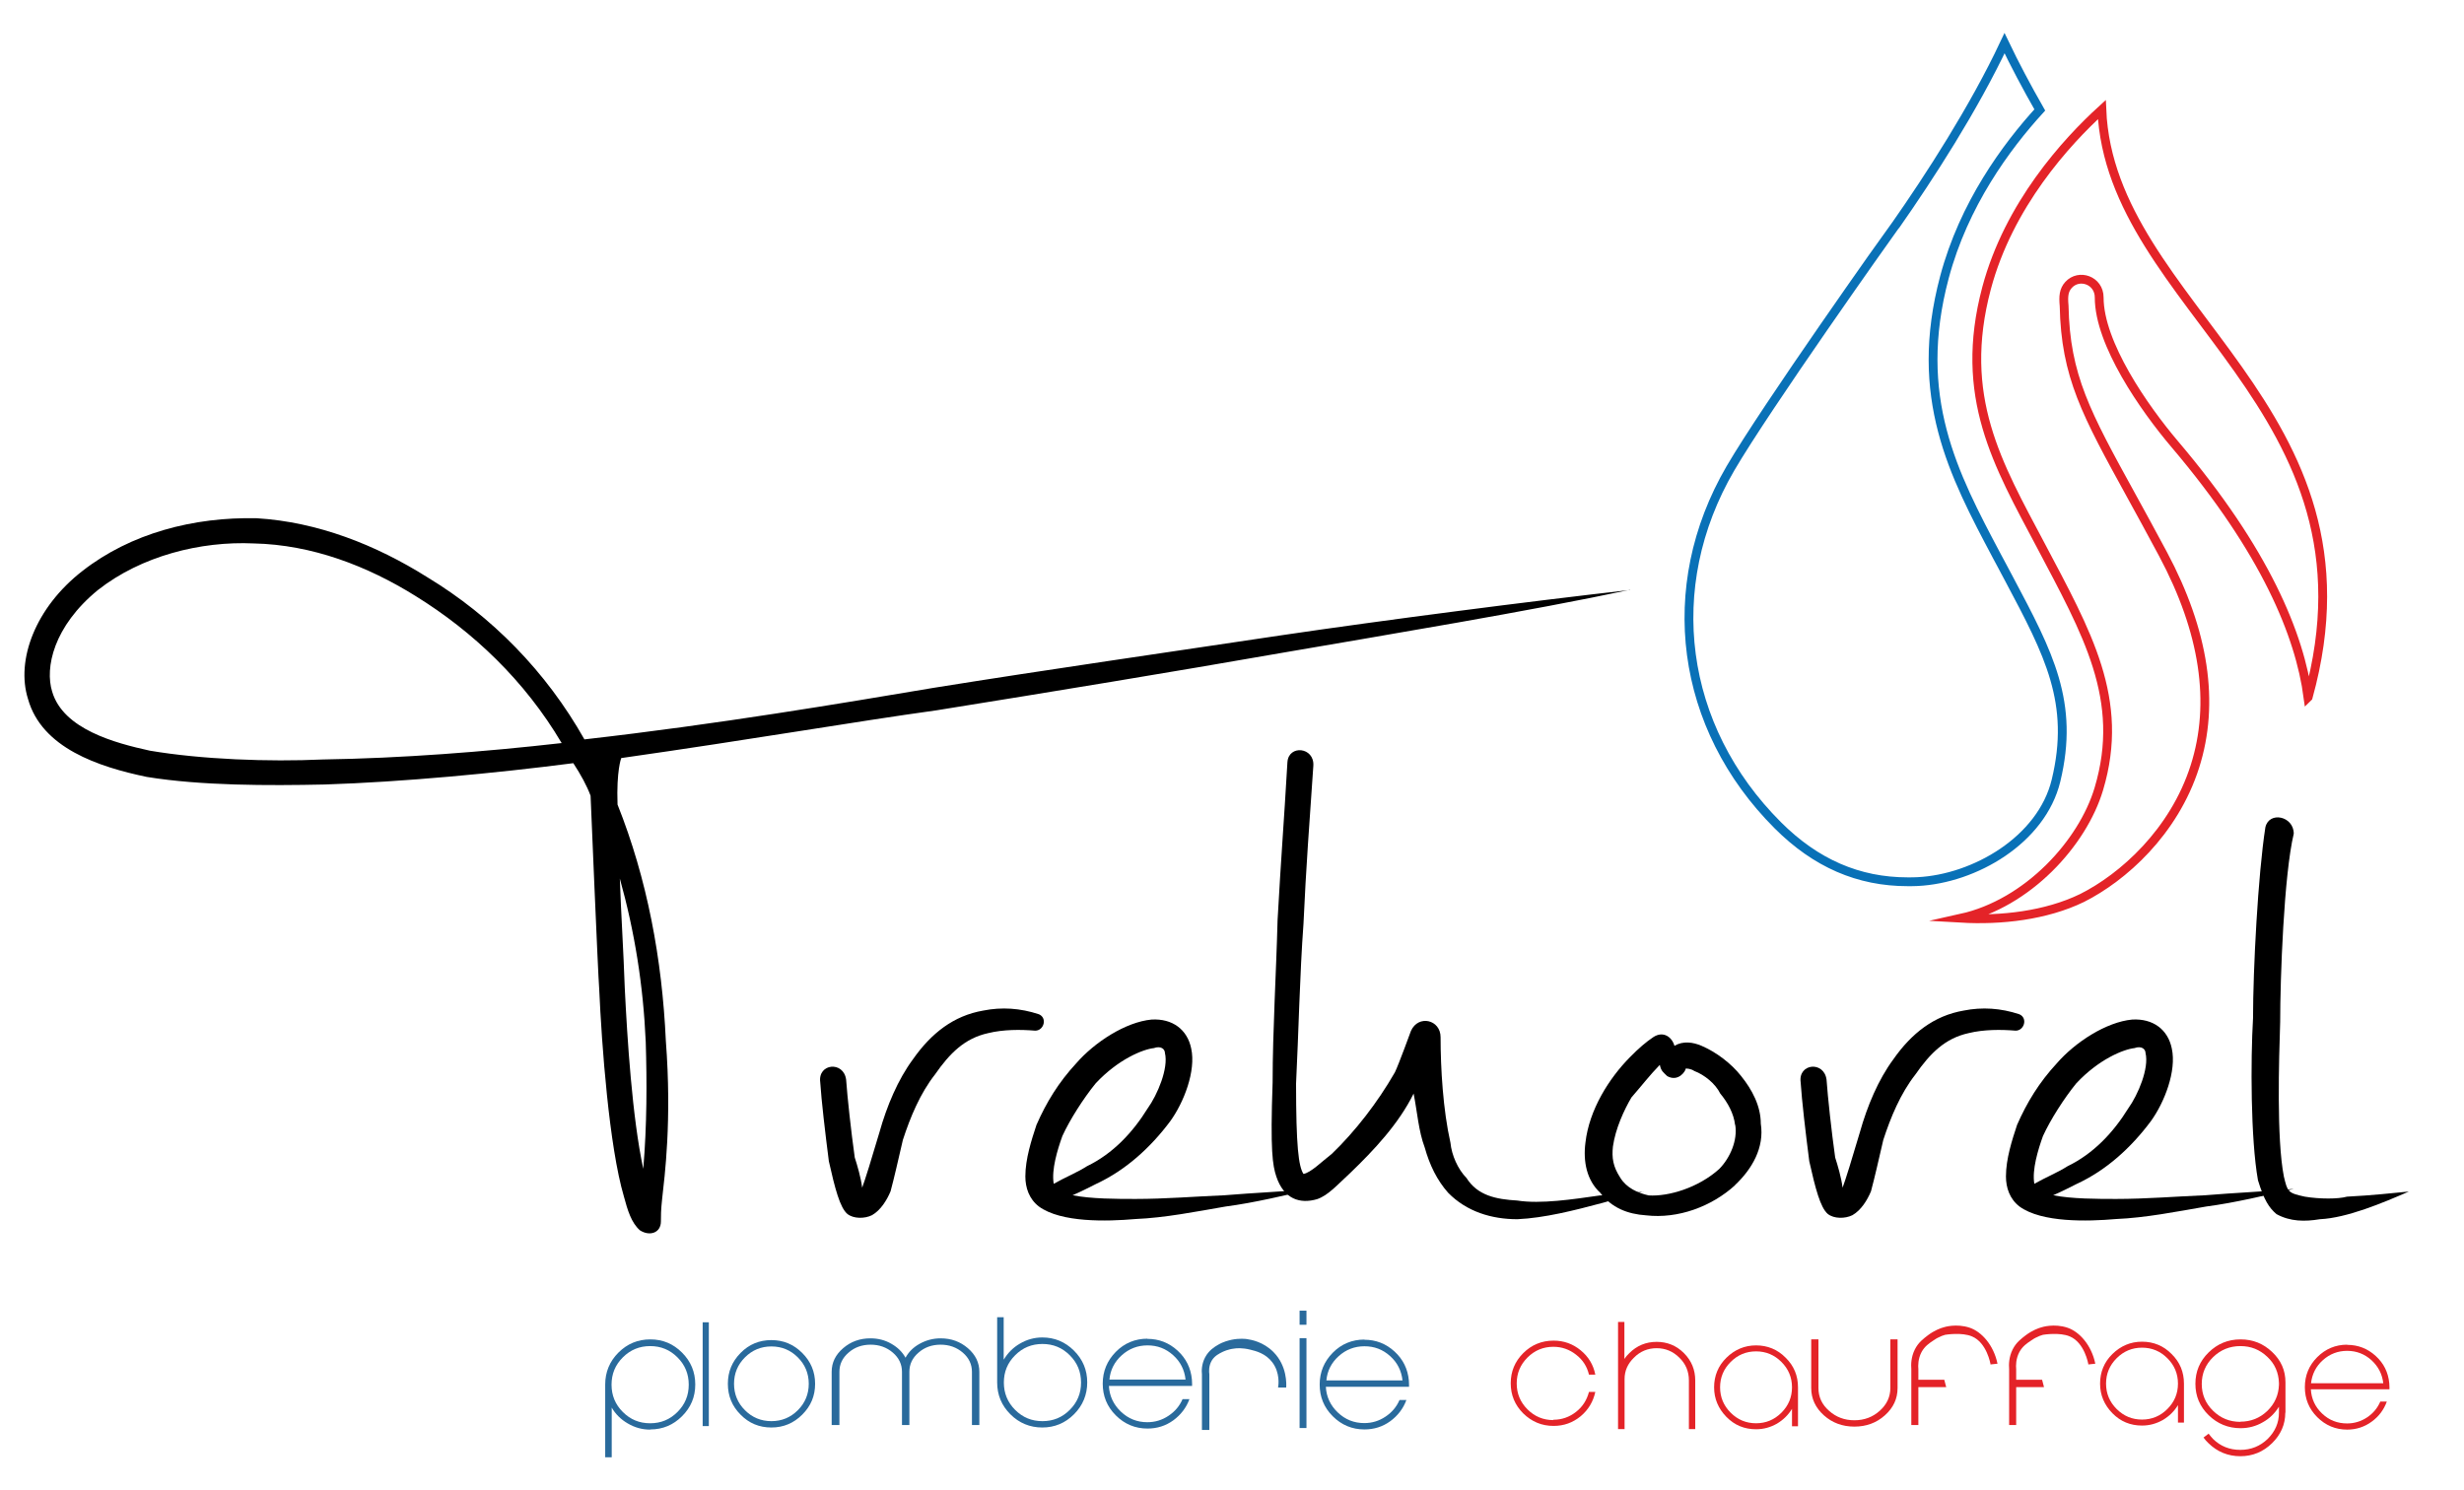 <?xml version="1.0" encoding="UTF-8"?><svg xmlns="http://www.w3.org/2000/svg" viewBox="0 0 139.81 84.57"><defs><style>.c{stroke:#0971b7;}.c,.d{fill:none;stroke-miterlimit:10;stroke-width:.5px;}.e{fill:#296a9c;}.d{stroke:#e42328;}.f{fill:#e42328;}</style></defs><g id="a"/><g id="b"><g><g><path d="M92.49,33.47c-5.68,1.21-13.89,2.57-19.64,3.56-6.52,1.14-13.05,2.21-19.71,3.28-4.63,.64-10.38,1.64-17.89,2.71,0,0-.28,.71-.21,2.64,1.68,4.21,2.53,8.77,2.74,13.4,.35,4.56-.07,7.7-.21,8.98-.07,.64-.07,.93-.07,1.28,0,.64-.63,.86-1.19,.5-.49-.43-.7-1.14-.91-1.92-.84-2.85-1.26-8.62-1.4-11.76-.07-.86-.49-10.98-.49-10.98-.21-.57-.56-1.21-.98-1.85-4.42,.57-9.68,1.07-14.1,1.21-3.23,.07-7.02,.07-10.1-.43-2.74-.57-5.96-1.64-6.74-4.42-.7-2.21,.42-5.2,3.09-7.27,2.74-2.14,6.31-3.07,9.89-2.99,3.44,.21,6.74,1.5,9.68,3.35,3.65,2.21,6.74,5.35,8.91,9.2,7.58-.86,14.73-2.07,19.78-2.92,6.67-1.07,13.19-2,19.78-2.99,5.82-.86,14.03-1.92,19.78-2.57Zm-60.62,8.7c-2.1-3.56-5.05-6.34-8.28-8.34-2.74-1.71-5.89-2.92-9.19-2.99-3.02-.14-6.38,.71-8.84,2.64-2.53,2.07-3.02,4.42-2.6,5.77,.63,2.14,3.58,2.92,5.54,3.35,2.95,.5,6.74,.64,9.82,.5,4.49-.07,9.12-.43,13.54-.93Zm3.3,7.7c.07,2,.21,4.13,.28,6.2,.14,2.85,.42,7.34,1.05,10.26,.21-2.5,.21-4.92,.14-7.2-.14-3.21-.63-6.27-1.47-9.27Z"/><path d="M58.74,58.49c-.84-.07-1.82-.07-2.67,.14-1.33,.29-2.18,1.14-3.02,2.35-.84,1.07-1.4,2.42-1.82,3.71-.28,1.21-.49,2.14-.7,2.92-.21,.5-.56,1.07-1.05,1.35-.42,.21-1.05,.21-1.4-.07-.42-.36-.7-1.43-1.05-2.99-.21-1.64-.42-3.42-.49-4.49-.14-1.07,1.33-1.21,1.47-.14,.07,1,.28,2.92,.49,4.42,.14,.43,.35,1.14,.42,1.71,.14-.36,.56-1.71,.98-3.14,.42-1.5,1.05-2.99,1.89-4.13,1.05-1.5,2.32-2.49,4-2.78,1.05-.21,2.1-.14,3.16,.21,.49,.21,.28,.93-.21,.93Z"/><path d="M74.52,67.47c-1.61,.36-3.3,.78-4.98,1-1.68,.29-3.44,.64-5.12,.71-1.61,.14-4.21,.21-5.47-.71-.56-.43-.77-1.07-.77-1.71,0-1,.35-2.07,.63-2.92,.56-1.28,1.26-2.42,2.25-3.49,1.05-1.21,2.81-2.35,4.28-2.49,1.19-.07,2.03,.57,2.25,1.64,.28,1.28-.42,3.07-1.19,4.13-1.12,1.5-2.53,2.78-4.21,3.56-.42,.21-.84,.43-1.33,.64,1.05,.21,2.53,.21,3.58,.21,1.68,0,3.37-.14,5.05-.21,1.68-.14,3.37-.21,5.05-.36Zm-14.73-.29c.63-.36,1.33-.64,1.89-1,1.47-.71,2.6-1.92,3.44-3.28,.56-.78,1.19-2.28,.98-3.14,0-.21-.21-.43-.63-.28-.63,.07-2.03,.64-3.3,2-.7,.86-1.47,2.07-1.89,2.99-.28,.78-.63,1.92-.49,2.71Z"/><path d="M93.26,67.62c-.77,.21-1.61,.43-2.32,.64-1.61,.43-3.3,.86-4.84,.93-1.47,0-2.88-.43-3.93-1.5-.63-.71-1.05-1.57-1.33-2.57-.35-.93-.42-2-.63-3.06-.84,1.71-2.25,3.21-3.58,4.49-.77,.71-1.26,1.28-1.89,1.5-.98,.29-1.89,0-2.32-1.28-.21-.64-.35-1.43-.21-5.35,0-2.92,.21-6.34,.28-9.19,.21-3.78,.35-5.35,.56-8.98,.07-1,1.54-.86,1.47,.21-.21,3.07-.42,5.84-.56,8.98-.21,2.85-.28,6.27-.42,9.05,0,3.56,.14,4.7,.42,5.13,.42-.07,1.05-.71,1.61-1.14,1.33-1.28,2.6-2.92,3.58-4.63,.21-.43,.91-2.35,.91-2.35,.42-.93,1.68-.64,1.68,.36,0,1.78,.14,4.13,.56,5.99,.07,.71,.42,1.5,.91,2,.63,1,1.68,1.21,2.88,1.28,1.33,.21,3.16-.07,4.7-.29,.84,0,1.61-.14,2.46-.21Z"/><path d="M98.45,67.26c-1.33,1.21-3.23,1.92-5.05,1.71-1.05-.07-1.96-.43-2.6-1.28-.77-.71-.98-1.78-.84-2.85,.21-1.85,1.33-3.64,2.53-4.85,.49-.5,.91-.86,1.33-1.14,.56-.36,1.05,0,1.19,.5,.49-.29,1.05-.21,1.54,0,.84,.36,1.68,1,2.24,1.71,.63,.78,1.12,1.71,1.12,2.71,.21,1.35-.49,2.57-1.47,3.49Zm0-3.42c-.07-.64-.42-1.28-.84-1.78-.28-.57-.91-1.07-1.47-1.28-.21-.14-.42-.14-.49-.14,0,.14-.42,.78-1.05,.43-.21-.21-.35-.28-.42-.64-.56,.57-1.05,1.21-1.61,1.85-.42,.71-.91,1.78-1.05,2.78-.07,.64,0,1.14,.42,1.78,.35,.57,.98,.86,1.61,1,1.12,.07,2.81-.43,4-1.5,.63-.64,1.05-1.64,.91-2.5Z"/><path d="M114.37,58.49c-.84-.07-1.82-.07-2.67,.14-1.33,.29-2.18,1.14-3.02,2.35-.84,1.07-1.4,2.42-1.82,3.71-.28,1.21-.49,2.14-.7,2.92-.21,.5-.56,1.07-1.05,1.35-.42,.21-1.05,.21-1.4-.07-.42-.36-.7-1.43-1.05-2.99-.21-1.64-.42-3.42-.49-4.49-.14-1.07,1.33-1.21,1.47-.14,.07,1,.28,2.92,.49,4.42,.14,.43,.35,1.14,.42,1.71,.14-.36,.56-1.71,.98-3.14,.42-1.5,1.05-2.99,1.89-4.13,1.05-1.5,2.32-2.49,4-2.78,1.05-.21,2.11-.14,3.16,.21,.49,.21,.28,.93-.21,.93Z"/><path d="M130.16,67.47c-1.61,.36-3.3,.78-4.98,1-1.68,.29-3.44,.64-5.12,.71-1.61,.14-4.21,.21-5.47-.71-.56-.43-.77-1.07-.77-1.71,0-1,.35-2.07,.63-2.92,.56-1.28,1.26-2.42,2.25-3.49,1.05-1.21,2.81-2.35,4.28-2.49,1.19-.07,2.03,.57,2.25,1.64,.28,1.28-.42,3.07-1.19,4.13-1.12,1.5-2.52,2.78-4.21,3.56-.42,.21-.84,.43-1.33,.64,1.05,.21,2.53,.21,3.58,.21,1.68,0,3.37-.14,5.05-.21,1.68-.14,3.37-.21,5.05-.36Zm-14.73-.29c.63-.36,1.33-.64,1.89-1,1.47-.71,2.6-1.92,3.44-3.28,.56-.78,1.19-2.28,.98-3.14,0-.21-.21-.43-.63-.28-.63,.07-2.03,.64-3.3,2-.7,.86-1.47,2.07-1.89,2.99-.28,.78-.63,1.92-.49,2.71Z"/><path d="M136.68,67.62c-1.47,.64-3.51,1.5-5.05,1.57-.84,.14-1.68,.14-2.46-.29-.42-.36-.7-.78-1.05-1.92-.42-2.35-.42-6.84-.28-9.2,0-2.78,.28-8.13,.7-10.83,.21-.93,1.61-.64,1.61,.36-.56,2.35-.77,8.2-.77,10.69-.07,2.14-.21,6.63,.21,8.77,.21,.86,.21,.93,1.19,1.14,.84,.14,1.89,.14,2.39,0,1.4-.07,2.67-.21,3.51-.29Z"/></g><path class="e" d="M36.89,81.13c-.46,0-.88-.12-1.27-.35-.38-.22-.69-.52-.91-.9v2.82h-.37v-4.13c0-.7,.25-1.31,.75-1.81,.5-.5,1.1-.75,1.81-.75s1.3,.25,1.8,.75c.5,.5,.75,1.1,.75,1.81s-.25,1.3-.75,1.8c-.5,.5-1.1,.75-1.8,.75Zm0-4.74c-.6,0-1.12,.21-1.55,.64-.43,.43-.64,.94-.64,1.55s.21,1.12,.64,1.55c.43,.43,.94,.64,1.55,.64s1.12-.21,1.55-.64c.43-.43,.64-.94,.64-1.55s-.21-1.12-.64-1.55c-.43-.43-.94-.64-1.55-.64Z"/><path class="e" d="M39.87,75.04h.35v5.89h-.35v-5.89Z"/><path class="e" d="M42.02,80.28c-.48-.48-.72-1.06-.72-1.75s.24-1.26,.72-1.75,1.07-.73,1.75-.73,1.26,.24,1.75,.73c.48,.48,.73,1.06,.73,1.75s-.24,1.26-.73,1.75c-.48,.48-1.06,.73-1.75,.73s-1.27-.24-1.75-.73Zm.25-3.25c-.41,.41-.62,.91-.62,1.5s.21,1.09,.62,1.5c.41,.41,.91,.62,1.5,.62s1.09-.21,1.5-.62,.62-.91,.62-1.5-.21-1.09-.62-1.5c-.41-.41-.91-.62-1.5-.62s-1.09,.21-1.5,.62Z"/><path class="e" d="M47.19,80.87v-3.02c0-.53,.22-.97,.65-1.34,.43-.37,.94-.56,1.55-.56,.43,0,.83,.1,1.19,.31,.35,.2,.62,.46,.8,.79,.18-.33,.44-.59,.8-.79,.36-.2,.76-.31,1.19-.31,.61,0,1.12,.19,1.55,.56,.43,.37,.65,.82,.65,1.34v3.02h-.42v-3.02c0-.42-.17-.79-.52-1.09-.35-.3-.77-.45-1.26-.45s-.91,.15-1.25,.45c-.35,.3-.52,.66-.52,1.09v3.02h-.42v-3.02c0-.42-.17-.79-.52-1.09-.35-.3-.77-.45-1.26-.45s-.91,.15-1.25,.45c-.35,.3-.52,.66-.52,1.09v3.02h-.42Z"/><path class="e" d="M56.96,77.15c.23-.38,.53-.68,.91-.9,.39-.23,.82-.35,1.27-.35,.7,0,1.3,.25,1.8,.75,.5,.5,.75,1.1,.75,1.8s-.25,1.31-.75,1.81-1.1,.75-1.8,.75-1.31-.25-1.81-.75c-.5-.5-.75-1.1-.75-1.81v-3.7h.37v2.39Zm0,1.31c0,.6,.21,1.12,.64,1.55,.43,.43,.94,.64,1.55,.64s1.12-.21,1.55-.64,.64-.94,.64-1.55-.21-1.12-.64-1.55c-.43-.43-.94-.64-1.55-.64s-1.12,.21-1.55,.64-.64,.94-.64,1.55Z"/><path class="e" d="M70.79,76c.21,.03,.89,.15,1.46,.72,.8,.8,.74,1.86,.73,2.02h-.46c.03-.16,.11-.84-.32-1.42-.38-.51-.93-.65-1.27-.73-.44-.11-.79-.08-.89-.06-.37,.04-.62,.17-.67,.19-.2,.1-.43,.21-.6,.47-.2,.32-.17,.67-.15,.8v3.16h-.42v-3.16c-.02-.18-.03-.56,.18-.96,.21-.4,.54-.6,.73-.71,.32-.19,.61-.25,.78-.29,.44-.09,.8-.05,.91-.03Z"/><path class="e" d="M73.74,75.94h.39v5.1h-.39v-5.1Z"/><path class="e" d="M77.41,76.03c.66,0,1.23,.22,1.72,.67,.48,.44,.75,.99,.81,1.64,0,.09,.01,.17,.01,.23v.13h-4.72c.03,.57,.26,1.06,.68,1.46,.42,.4,.92,.6,1.5,.6,.44,0,.84-.12,1.21-.37,.36-.24,.62-.55,.79-.94h.39c-.18,.49-.49,.89-.91,1.2-.44,.32-.93,.47-1.47,.47-.7,0-1.3-.25-1.8-.75-.5-.5-.74-1.1-.74-1.8s.25-1.3,.74-1.8,1.1-.75,1.8-.75Zm2.17,2.31c-.06-.55-.29-1.01-.7-1.38-.42-.38-.9-.56-1.46-.56s-1.05,.19-1.46,.56c-.41,.37-.65,.83-.7,1.38h4.34Z"/><path class="f" d="M88.14,80.57c.48,0,.91-.15,1.29-.45,.37-.29,.61-.67,.73-1.13h.36c-.12,.55-.39,1.01-.83,1.38-.45,.37-.96,.55-1.54,.55-.67,0-1.24-.24-1.72-.71-.47-.47-.71-1.04-.71-1.71s.24-1.24,.71-1.71,1.05-.71,1.72-.71c.58,0,1.09,.18,1.54,.55,.44,.36,.72,.82,.83,1.38h-.36c-.11-.46-.35-.84-.73-1.13-.38-.3-.81-.45-1.29-.45-.57,0-1.06,.2-1.47,.61s-.61,.9-.61,1.47,.2,1.06,.61,1.47c.41,.41,.9,.61,1.47,.61Z"/><path class="f" d="M91.8,75.02h.37v2.1c.08-.12,.17-.23,.28-.33,.43-.43,.95-.64,1.55-.64s1.12,.21,1.55,.64c.43,.43,.64,.95,.64,1.55v2.76h-.36v-2.76c0-.51-.18-.94-.54-1.29-.36-.36-.79-.54-1.29-.54s-.94,.18-1.29,.54c-.35,.34-.53,.74-.53,1.21v2.84h-.37v-6.08Z"/><path class="f" d="M101.68,79.95c-.21,.35-.5,.63-.85,.84-.37,.21-.76,.32-1.19,.32-.66,0-1.22-.23-1.68-.7-.46-.47-.7-1.03-.7-1.68s.23-1.22,.7-1.68,1.03-.7,1.68-.7,1.22,.23,1.68,.7c.47,.46,.7,1.02,.7,1.68v2.21h-.34v-.99Zm0-1.22c0-.56-.2-1.04-.6-1.44-.4-.4-.88-.6-1.44-.6s-1.04,.2-1.44,.6-.6,.88-.6,1.44,.2,1.04,.6,1.44c.4,.4,.88,.6,1.44,.6s1.04-.2,1.44-.6,.6-.88,.6-1.44Z"/><path class="f" d="M107.67,76.01v2.76c0,.61-.24,1.12-.72,1.55-.48,.43-1.06,.64-1.73,.64s-1.25-.21-1.73-.64c-.48-.43-.72-.95-.72-1.55v-2.76h.41v2.76c0,.51,.2,.94,.6,1.29,.4,.36,.88,.54,1.44,.54s1.04-.18,1.44-.54c.4-.36,.6-.79,.6-1.29v-2.76h.4Z"/><path class="f" d="M112.95,77.45c-.01-.07-.22-1.26-1.06-1.61-.57-.24-1.46-.1-1.52-.09h0c-.11,.03-.25,.08-.4,.16-.02,0-.13,.07-.25,.15-.26,.17-.51,.34-.69,.67-.2,.38-.2,.77-.18,.97v.6h1.47l.11,.42h-1.58v2.15h-.4v-3.18c-.02-.24-.02-.67,.2-1.11,.2-.4,.49-.61,.75-.81,.36-.27,.71-.4,.9-.45h0s.7-.23,1.47,.03c.67,.23,1.35,.98,1.57,2.04l-.38,.04Z"/><path class="f" d="M129.67,80.17c0,.67-.26,1.25-.75,1.73-.5,.49-1.1,.74-1.8,.74s-1.31-.25-1.81-.74c-.11-.1-.2-.21-.28-.32l.29-.22c.07,.1,.16,.2,.25,.3,.43,.42,.94,.62,1.55,.62s1.12-.21,1.55-.62c.42-.42,.64-.91,.64-1.49v-.34c-.23,.37-.53,.67-.91,.88-.39,.23-.82,.34-1.27,.34-.7,0-1.31-.25-1.81-.74-.5-.49-.75-1.08-.75-1.78s.25-1.29,.75-1.78c.5-.49,1.1-.74,1.81-.74s1.29,.24,1.79,.71c.51,.48,.76,1.05,.76,1.73v1.72Zm-2.55,.51c.59,0,1.1-.2,1.53-.61,.42-.41,.64-.9,.66-1.48v-.11c-.02-.58-.23-1.08-.66-1.48-.43-.41-.93-.61-1.53-.61s-1.12,.21-1.55,.63c-.43,.42-.64,.93-.64,1.52s.21,1.1,.64,1.52c.43,.42,.94,.63,1.55,.63Z"/><path class="f" d="M133.18,76.32c.62,0,1.16,.21,1.62,.63,.46,.42,.71,.93,.77,1.55,0,.09,.01,.16,.01,.22v.12h-4.46c.03,.54,.24,1,.64,1.38,.4,.38,.87,.56,1.42,.56,.41,0,.8-.12,1.14-.35,.34-.23,.58-.52,.74-.89h.37c-.17,.47-.46,.85-.86,1.14-.41,.3-.88,.45-1.39,.45-.66,0-1.23-.24-1.7-.71-.47-.47-.7-1.04-.7-1.7s.23-1.23,.7-1.7,1.04-.71,1.7-.71Zm2.05,2.18c-.06-.52-.28-.95-.67-1.31-.39-.35-.85-.53-1.38-.53s-.99,.18-1.38,.53c-.39,.35-.61,.79-.67,1.31h4.1Z"/><path class="f" d="M118.5,77.45c-.01-.07-.22-1.26-1.06-1.61-.57-.24-1.46-.1-1.52-.09h0c-.11,.03-.25,.08-.4,.16-.02,0-.13,.07-.25,.15-.26,.17-.51,.34-.69,.67-.2,.38-.2,.77-.18,.97v.6h1.47l.11,.42h-1.58v2.15h-.4v-3.18c-.02-.24-.02-.67,.2-1.11,.2-.4,.49-.61,.75-.81,.36-.27,.71-.4,.9-.45h0s.7-.23,1.47,.03c.67,.23,1.35,.98,1.57,2.04l-.38,.04Z"/><path class="f" d="M123.58,79.74c-.21,.35-.5,.63-.85,.84-.37,.21-.76,.32-1.19,.32-.66,0-1.22-.23-1.68-.7-.46-.47-.7-1.03-.7-1.68s.23-1.22,.7-1.68,1.03-.7,1.68-.7,1.22,.23,1.68,.7c.47,.46,.7,1.02,.7,1.68v2.21h-.34v-.99Zm0-1.22c0-.56-.2-1.04-.6-1.44-.4-.4-.88-.6-1.44-.6s-1.04,.2-1.44,.6-.6,.88-.6,1.44,.2,1.04,.6,1.44c.4,.4,.88,.6,1.44,.6s1.04-.2,1.44-.6,.6-.88,.6-1.44Z"/><path class="e" d="M65.1,75.98c.66,0,1.23,.22,1.72,.67,.48,.44,.75,.99,.81,1.64,0,.09,.01,.17,.01,.23v.13h-4.72c.03,.57,.26,1.06,.68,1.46,.42,.4,.92,.6,1.5,.6,.44,0,.84-.12,1.21-.37,.36-.24,.62-.55,.79-.94h.39c-.18,.49-.49,.89-.91,1.2-.44,.32-.93,.47-1.47,.47-.7,0-1.3-.25-1.8-.75-.5-.5-.74-1.1-.74-1.8s.25-1.3,.74-1.8,1.1-.75,1.8-.75Zm2.17,2.31c-.06-.55-.29-1.01-.7-1.38-.42-.38-.9-.56-1.46-.56s-1.05,.19-1.46,.56c-.41,.37-.65,.83-.7,1.38h4.34Z"/><rect class="e" x="73.74" y="74.38" width=".39" height=".8"/></g><path class="d" d="M130.96,39.57c-.47-3.52-2.4-8.28-7.56-14.36-1.74-2.05-4.29-5.71-4.29-8.33,0-.97-1.14-1.37-1.74-.71-.27,.3-.3,.64-.25,1.18,.08,4,1.25,6.12,3.8,10.76,.53,.97,1.14,2.07,1.81,3.33,2.35,4.4,2.96,8.46,1.81,12.06-1.19,3.73-4.09,6.3-6.4,7.46-2.06,1-4.61,1.28-6.87,1.15,3.78-.84,6.9-4.26,7.82-7.34,1.52-5.08-.68-8.86-3.3-13.83-2.43-4.59-4.71-8.42-3.07-14.59,1.26-4.72,4.52-8.29,6.54-10.13,.47,11.3,16.26,16.88,11.71,33.34Z"/><path class="c" d="M107.53,12.81c-.38,.52-7.32,10.3-9.35,13.78-3.92,6.73-2.87,14.68,2.69,20.24,2.16,2.16,4.58,3.21,7.38,3.21,.19,0,.38,0,.56-.01,3.22-.16,7.03-2.35,7.85-5.73,1.07-4.42-.41-7.2-2.64-11.4-.14-.26-.28-.52-.42-.79l-.3-.56c-2.46-4.64-4.78-9.02-2.97-15.82,1.1-4.13,3.5-7.4,5.41-9.49-.76-1.33-1.43-2.6-2-3.79-1.75,3.72-4.28,7.62-6.17,10.32-.02,.02-.03,.04-.04,.05Z"/></g></svg>